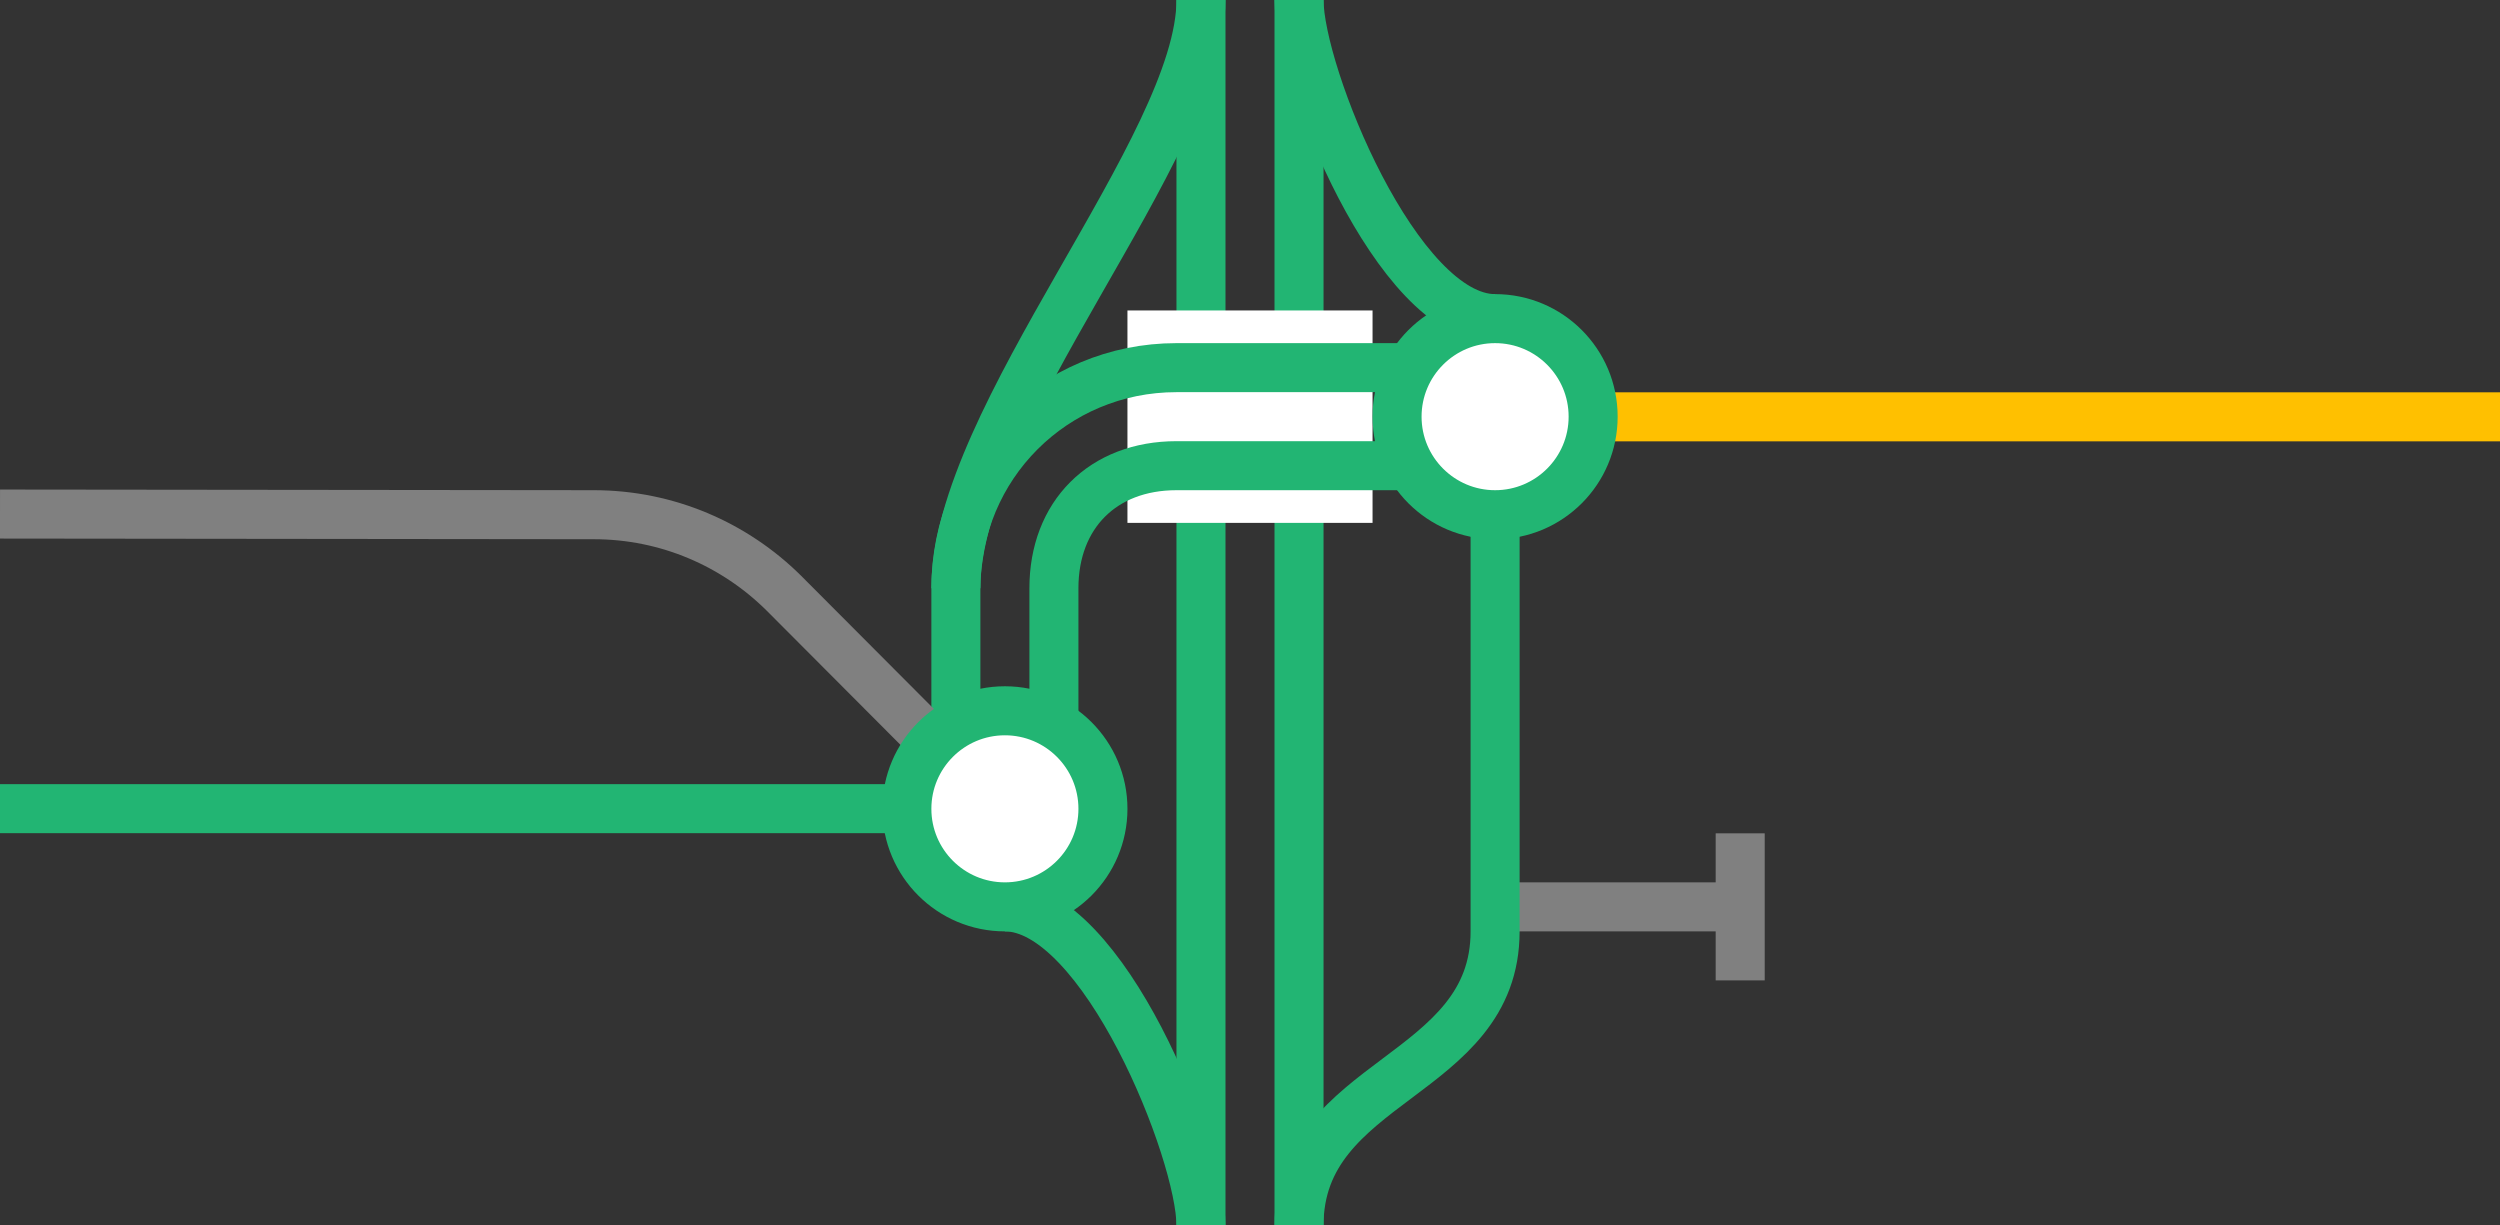 <svg viewBox="0 0 153 75" xmlns="http://www.w3.org/2000/svg"><rect x="0" y="0" width="153" height="75" fill="#333333" stroke="none"/><g fill="none"><path d="m91.5 55.5h15" stroke="#808080" stroke-miterlimit="10" stroke-width="3"/><path d="m106.5 51v9" stroke="#808080" stroke-miterlimit="10" stroke-width="3"/><path d="m91.5 19.5c-6 0-12-15-12-19.5" stroke="#22b573" stroke-miterlimit="10" stroke-width="3"/><path d="m79.5 75c0-9 12-9 12-18v-25.5" stroke="#22b573" stroke-miterlimit="10" stroke-width="3"/><path d="m58.5 36c0-10.5 15-27 15-36" stroke="#22b573" stroke-miterlimit="10" stroke-width="3"/><path d="m61.5 55.5c6 0 12 15 12 19.5" stroke="#22b573" stroke-miterlimit="10" stroke-width="3"/><path d="m79.5 0v75" stroke="#22b573" stroke-miterlimit="10" stroke-width="3"/><path d="m73.5 0v75" stroke="#22b573" stroke-miterlimit="10" stroke-width="3"/><path d="m0 35.97h3v3h-3z"/><path d="m150 33.05h3v3h-3z"/></g><path d="m88.13 25.51h64.87" fill="#fff" stroke="#ffc000" stroke-miterlimit="10" stroke-width="3"/><path d="m69 25.5h15" fill="none" stroke="#fff" stroke-miterlimit="10" stroke-width="13"/><path d="m88.5 28.5h-16.5c-4.5 0-7.5 3-7.5 7.5v9" fill="none" stroke="#22b573" stroke-miterlimit="10" stroke-width="3"/><path d="m88.5 22.5h-16.5c-7.5 0-13.5 6-13.5 13.5v7.5" fill="none" stroke="#22b573" stroke-miterlimit="10" stroke-width="3"/><path d="m0 49.49h64.88" fill="#fff" stroke="#22b573" stroke-miterlimit="10" stroke-width="3"/><path d="m0 31.46 36.33.04c4.53 0 8.64 1.83 11.63 4.79l13.17 13.21" fill="none" stroke="#808080" stroke-miterlimit="10" stroke-width="3"/><circle cx="91.5" cy="25.5" fill="#fff" r="6" stroke="#22b573" stroke-miterlimit="10" stroke-width="3"/><circle cx="61.5" cy="49.5" fill="#fff" r="6" stroke="#22b573" stroke-miterlimit="10" stroke-width="3"/></svg>